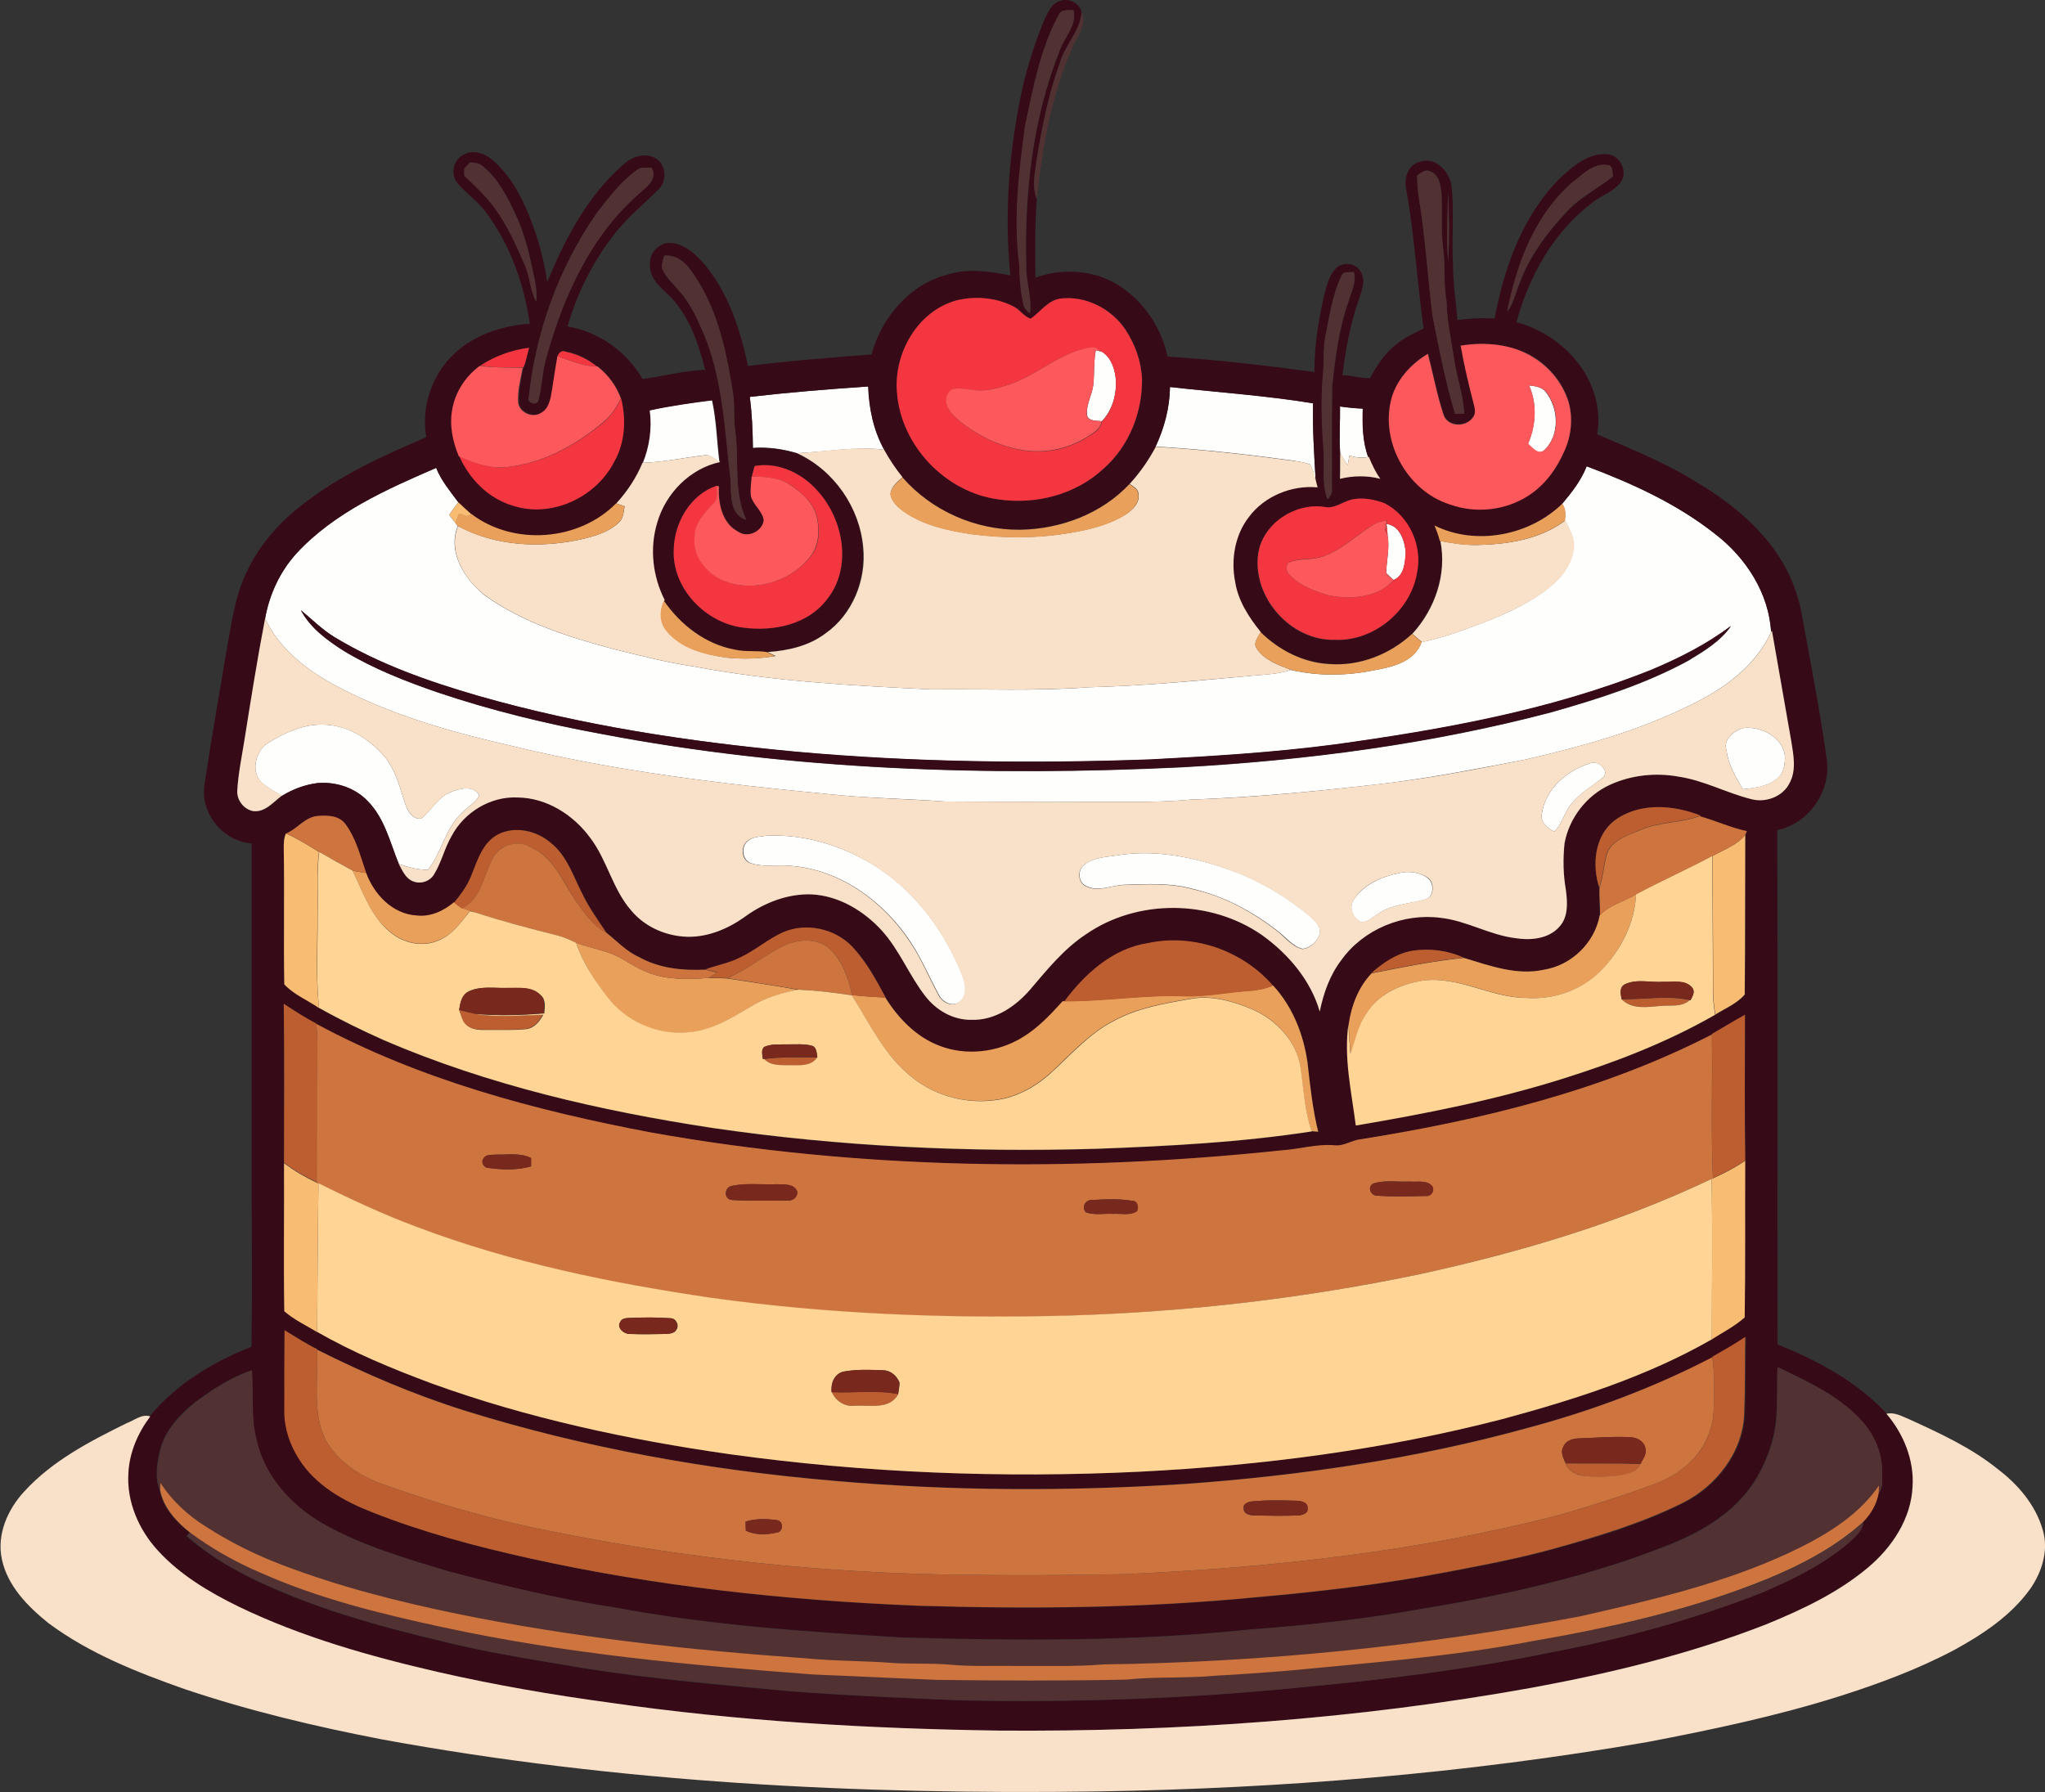 <?xml version="1.0" encoding="utf-8"?>
<!-- Generator: Adobe Illustrator 19.2.0, SVG Export Plug-In . SVG Version: 6.00 Build 0)  -->
<svg version="1.1" id="Layer_1" xmlns="http://www.w3.org/2000/svg" xmlns:xlink="http://www.w3.org/1999/xlink" x="0px" y="0px"
	 viewBox="0 0 766.1 671.5" enable-background="new 0 0 766.1 671.5" xml:space="preserve">
<rect x="0" y="0" width="766.1" height="671.5" fill="#333333" stroke="none"/>
<path fill="#FEFEFD" d="M409.6,144c0.4-4.3,0.1-8.6,0.9-12.8c0.6,0.2,1.8,0.5,2.4,0.6c3.4,2.2,4.7,6.3,5.1,10.1
	c0.4,5.7-1.2,11.7-5.2,15.9c-2-0.2-5.6,0.1-5.6-2.8C407,151.2,409.2,147.8,409.6,144z"/>
<path fill="#FEFEFD" d="M280.9,148.7c14.7-1.7,29.5-2.9,44.4-3.9c0.3,8.2,1.9,16.5,6,23.7c-10.8-1.3-21.8,0.8-32.6,1.3
	c-5.4-1.6-11-2.4-16.6-2C282,161.5,281.7,155.1,280.9,148.7z"/>
<path fill="#FEFEFD" d="M572.8,144.4c2.2,0.3,4.8,0.5,6.3,2.5c4.8,6.1,5.3,16.1-0.5,21.7c-2.3,2.2-4.6-0.8-6.2-2.3
	C575.4,159.4,575.9,151.3,572.8,144.4z"/>
<path fill="#FEFEFD" d="M438.3,145c17.9,2,35.9,3.2,53.6,6.1c-0.2,9.7,0.4,19.4,1,29.1c-0.6-2.1-1-4.3-2.1-6.2
	c-2.2-0.8-4.5-1.1-6.8-1.5c-17-2.3-34-4.2-51.1-5.2C436.2,160.4,438.2,152.8,438.3,145z"/>
<path fill="#FEFEFD" d="M243.2,153.7c7.8-1.7,15.6-2.8,23.5-3.8c1.7,7.6,1.8,15.5,2.8,23.2c-1.8-1.1-3.5-3-5.8-2.5
	c-7.7,0.9-15.3,2.6-23.1,2.8C243.1,167.2,244.1,160.4,243.2,153.7z"/>
<path fill="#FEFEFD" d="M502,152.3c2.9,0.4,5.7,0.7,8.6,0.8c-0.2,6.1-0.1,12.3,2,18.1c-2.4,0.5-4.8,0.2-7.1-0.5
	c-0.2,1.2-0.4,2.4-0.6,3.6c-1-1.5-2-2.9-2.8-4.5C501.6,164,502.1,158.1,502,152.3z"/>
<g>
	<path fill="#FEFEFD" d="M594.4,174.7c17.1,6.4,34,14.1,48.3,25.5c11.4,8.8,20,22.1,20.8,36.7c-6,12.8-17.9,21.4-30.3,27.3
		c-19.5,9.7-40.6,15.5-61.8,20.4c-17.1,3.3-34.2,6.6-51.4,8.8c-24.6,2.9-49.3,5.3-74,6.2c-14.9,1.4-30,0.6-45,0.9
		c-15.7,0-31.4,0-47.1-0.2c-14.6-1.1-29.3-1.2-43.8-2.8c-40-3.8-80-8.6-119.1-18.2c-19.4-4.4-38.7-9.8-56.8-18.2
		c-13.9-6.4-28.1-15-34.9-29.3c1.6-9.1,5.7-17.8,11.9-24.6c14.1-15.2,33.5-23.8,52.2-31.9c1.9,4.8,5.3,8.8,8.3,12.9
		c-1.2,1.5-2.3,3.1-3.4,4.7c0.7,1,1.5,2,2.3,3c0.2,0.3,0.7,0.9,0.9,1.2c-4,9.8,2.7,20.2,10.3,26.1c14.3,10.2,31.3,15.5,48.1,20
		c10.1,2.5,20.2,5.1,30.5,6.6c29.2,5.5,58.9,7.1,88.4,8.5c19.7-0.2,39.4,0.7,59-0.8c20.7-0.5,41.4-2.5,62.1-4.4
		c4.6-0.4,9.3-0.6,13.7-2.1c10.3,2.4,21,2.2,31.3,0.1c6.8-1.2,15.1-3.2,17.6-10.5c8.1-1.6,15.8-4.6,23.4-7.4
		c9.4-3.7,18.8-8,26.4-14.8c3.8-3.5,6.8-8.2,7.2-13.4c0.3-3.7-1.7-6.9-3.3-10c0.3-2.2,0.3-4.4-1-6.3
		C588.9,184.4,592.4,180,594.4,174.7z M112.7,228.6c3.6,6.8,10,11.4,16.3,15.4c11,6.6,23,11.3,35.1,15.5
		c19.9,6.7,40.4,11.7,61.1,15.5c71.7,13.7,145.1,16,217.8,12.5c46.6-2.6,93.1-8.7,138.2-20.6c17.6-5,35.3-10.6,51.4-19.4
		c5.8-3.5,11.9-7.2,15.9-12.9c-9,6.8-19.1,11.9-29.5,16.3c-37.9,15.3-78.5,22.5-118.9,28.1c-22.9,3-45.9,4.4-68.9,5.6
		c-44.3,1.6-88.8,1.1-133-2.9c-40.1-3.8-80.1-9.8-118.9-20.9c-18.7-5.4-37.2-11.9-53.9-22C120.7,235.9,116.8,232,112.7,228.6z"/>
</g>
<path fill="#FEFEFD" d="M519.4,196.3c5,0.6,6.9,6.4,7.2,10.7c-0.2,3.8-0.5,8.6-4.5,10.3c-1-0.9-1.9-1.7-2.8-2.6
	c0.1-4.7,1.4-9.4,0.5-14.2C519.7,199.4,519.5,197.3,519.4,196.3z"/>
<path fill="#FEFEFD" d="M101,278c6-3.6,12.8-6.7,19.9-6.5c8.7,0,16.7,4.8,22.4,11.1c4.6,5,6.3,11.7,8.3,18c0.9,2.8,2.6,6.5,6.2,6.1
	c3.9-3,6.1-8,11-9.9c3.3-1.4,8.7-2.8,10.7,1.2c-1.1,2.8-4.3,4.2-6.3,6.4c-6.4,5.8-7.6,14.9-12.9,21.5c-3.8,0-7.4-1-10.9-2.2
	c-3.3-8.1-5.3-17.1-11.6-23.5c-4.8-5.1-12.1-7.4-18.9-6.8c-4.7,0.6-9.3,2.3-13.3,4.8c-2.6-1.6-5.4-3-7.7-5.1
	C93.6,288.6,96,280.7,101,278z"/>
<path fill="#FEFEFD" d="M646.8,281.1c-1.4-4.1,2.7-7.2,6.1-8.3c7.5-1.1,17.3,4.7,15.6,13.3c-0.5,7.7-9.6,9.1-15.6,9.6
	C650.2,291.1,647.4,286.4,646.8,281.1z"/>
<path fill="#FEFEFD" d="M577.6,304.9c1.3-9.4,9.7-16.5,18.4-19c2.8-1.2,7.3,3.1,4.4,5.5c-3.8,3.1-8.3,5.6-11.5,9.5
	c-2.9,3.2-3.5,7.8-6.7,10.7C579.8,310.2,576.9,308.2,577.6,304.9z"/>
<path fill="#FEFEFD" d="M287.2,313.1c15-0.7,29.8,4.2,42.3,12.4c14.3,9.6,24.7,24.1,31.1,40c1.2,3.1,2,7.6-1.1,9.9
	c-2.9,2.1-6.6-0.1-7.9-2.9c-3.5-6.5-6.4-13.4-10.5-19.6c-10-15.2-26.5-27.2-45-28.5c-4.8-0.5-9.8,0.6-14.5-0.9
	c-3.6-1-4.2-6.3-1.4-8.4C282,313.4,284.8,313.5,287.2,313.1z"/>
<path fill="#FEFEFD" d="M420.3,320.2c14.3-1.9,28.7,1.4,42.1,6.3c10.3,3.9,19.9,9.7,28.3,16.7c1.9,1.7,4.3,3.9,3.7,6.8
	c-0.9,2.8-3.4,5-6.3,5.5c-3.6-0.8-5.9-3.8-8.6-6c-9.5-7.6-20.5-13.6-32.4-16.4c-8.5-2.4-17.4-1.9-26.1-1.6
	c-4.6,0.2-9.4,2.7-13.8,0.6c-3.3-1.1-3.7-6.2-1-8.1C410,320.9,415.5,321.1,420.3,320.2z"/>
<path fill="#FEFEFD" d="M524.2,327.1c3.6-0.9,7.7-0.3,10.7,1.9c2.4,1.9,2.4,7-0.9,8c-5.9,1.7-12.5,1.7-17.7,5.4
	c-2,1.1-3.8,3.3-6.4,3.1c-3.1-1.4-4.7-5.3-2.9-8.3C510.9,331.4,517.6,328.4,524.2,327.1z"/>
<g>
	<g>
		<path fill="#370A18" d="M391.3,7.3c1.3-2.6,2.6-5.9,5.6-6.9c3.3-1.3,7.4,0.6,8.3,4.1c-0.5,7.3-6.4,12.4-8.2,19.3
			c-4.4,12-6.8,24.6-8.8,37.2c-0.6,4.5-1.6,9.3,0.2,13.6c-0.7,9.8-0.7,19.6-0.5,29.4c9.3-3.3,19.9-3,28.7,1.5
			c10.7,5.6,18.3,16.4,20.8,28.1c18.4,1.2,36.8,3.3,55,5.8c0-10.2,1.6-20.3,4-30.1c0.9-3.1,1.7-6.4,4-8.7c2.6-2.7,7.9-2.1,9.5,1.5
			c1.8,3.2,0.2,6.8-0.8,10c-3.3,9.2-5,18.9-6.2,28.5c3.5,0,6.9,1.2,10.3,1.1c2.6-4.6,5.4-9.3,9.7-12.5c3-2.7,6.8-4.3,10.4-6.1
			c-2.4-17.4-3.4-34.9-6.5-52.2c-0.9-4,0.5-9,4.9-10.2c5.9-2.3,11.5,3.6,12.1,9.2c1,9.5,0,19.1,0.5,28.6c0,7.2,1.1,14.3,1.7,21.4
			c4.6-0.6,9.2-0.9,13.9-0.5c3.6-19.2,10.5-38.8,24.8-52.9c4.8-4.4,10.5-9.3,17.4-8.7c4.7,0.3,7.7,6.1,5.3,10.1
			c-2.5,3.8-7.1,5.1-10.6,7.8c-14.6,10.9-24,27.6-28.7,45c10.9,3,20.6,10.1,26.2,20c3.7,6.6,5.4,14.5,4,22
			c12.6,5.5,25.5,10.6,37.2,17.9c13.6,8.1,26.5,18.7,33.9,33c2.9,5.7,4.9,11.9,5.9,18.3c3.2,17.7,6.7,35.4,9.1,53.2
			c1.4,11.7-7,23.6-18.6,25.9c0.2,64.2,0,128.4,0.1,192.7c15,6.1,29.8,13.9,40.9,26c6.4,7.5,10.5,17.3,9.6,27.2
			c-0.5,12.1-7.7,22.9-16.8,30.5c-11.1,9.3-24.4,15.7-37.8,21.1c-28.3,11.1-58,18.3-87.8,23.8C508,644.2,440.9,648.9,374,648.4
			c-48.8-0.7-97.7-3.5-146.1-10.5c-21.4-2.9-42.8-6.6-63.9-11.4c-25.6-6-51.2-13.1-75-24.6c-11-5.4-21.7-11.8-30.1-20.9
			c-7.2-7.8-11.8-18.4-11.1-29.1c0.3-7.7,3.5-15.1,8.2-21.2c10-12.1,23.7-20.4,38.2-26.1c0.4-24.9,0-49.8,0.1-74.6c0-38,0-76,0-114
			c-10.7-0.7-19.4-11.3-17.7-22c2.6-17.4,5.7-34.8,8.6-52.2c1.7-9.1,2.9-18.4,6.9-26.8c4.7-10.5,12.5-19.4,21.7-26.3
			c13.8-10.8,29.9-18,45.9-24.9c-1.9-10.7,1.7-22.2,9.2-30c7.6-8,18.8-11.8,29.6-12.5c-2.2-15.1-7.5-30-16.8-42.2
			c-3-4-7.3-6.8-10.5-10.7c-2.6-3.4-1.2-9,2.8-10.6c3.3-1.7,7.4-0.4,10.1,1.8c6.6,5.5,10.9,13.2,14.1,21.1c3.2,8,5.6,16.4,6.8,25
			c6.7-16.3,15.2-32.5,28.7-44.2c3.3-3,8.6-4.6,12.5-1.8c3.7,2.8,3.5,8.6,0.2,11.6c-5.2,5.1-10.9,9.8-15.5,15.5
			c-8.4,10.4-14.6,22.7-18.3,35.5c11.7,2,22.2,9.4,28.1,19.7c7.9-1,15.6-3.2,23.5-3.4c-2.5-9.7-5.8-19.7-12.8-27.2
			c-3.6-3.4-8.3-7-7.9-12.5c-0.3-4.5,4-8.6,8.5-7.8c4.9,0.6,8.6,4.3,11.8,7.8c9.1,10.8,13.5,24.6,16.4,38.2
			c15.4-1.9,30.9-3.1,46.3-4.3c3.7-13.8,14.3-26.3,28.4-29.9c7.7-2.5,15.9-1.2,23.6,0.3c-2.4-23.8-0.4-48,4.8-71.4
			C385.3,23.5,388,15.2,391.3,7.3z M396.6,5.6c-6.9,12.8-9.6,27.3-12.5,41.4c-2.3,17.2-4.5,34.7-2.2,52c0.1,4.9,0.4,9.9,1.5,14.8
			c0.2,1.5,1.3,2.7,2.5,3.6c0.7-5.9-1.5-11.5-1.4-17.4c-0.7-27.4,2.3-55.4,12.5-81c1.7-5.1,6.6-9.4,5.2-15.2
			C400.2,3.9,397.6,3.3,396.6,5.6z M176.1,60.8c-0.7,0.8-1.4,1.6-2.1,2.4c0,0.6,0,1.9,0,2.6c3.9,3.8,8,7.5,11.2,11.9
			c4.8,6.5,8.1,13.8,11.3,21.2c2.1,4.5,2.1,9.7,4.4,14.1c0.6-5.1-1.1-10-2-14.9c-1.3-6.2-3.1-12.2-5.8-17.9
			c-3.1-6.6-6.5-13.4-12.3-18C179.5,61,177.7,61,176.1,60.8z M589.8,67.7c-14.6,12.2-21.7,31-25.1,49.2c2.3-3.2,3.1-7.2,4.6-10.8
			c3.9-10.5,10.8-19.6,18.5-27.6c4.8-5,11.2-8,16.5-12.4c-0.3-1.5,0-4.3-2.2-4.2C597,61.1,593.4,65,589.8,67.7z M238.6,63.7
			c-6,4.3-10.5,10.3-15,16.1c-14.4,20.6-23.1,45-25.6,70c0.5,1.5,3.3,2.1,3.7,0.2c1.4-5.3,1.4-10.8,3-16.1
			c6.4-23.2,17-46.4,35.7-62.2c2.6-2.2,6-5.3,3.6-8.9C242.2,63,240.1,62.4,238.6,63.7z M530.9,65.8c0.1,3.1,0.3,6.2,0.8,9.2
			c2.2,14.2,3.2,28.6,4.9,42.9c2.4,12.4,4.8,24.9,8.5,37c0.9,0,2.6,0,3.4-0.1c-0.3-6.8-2.7-13.3-3.7-20c-1.1-7.4-2.8-14.6-2.9-22.1
			c-1.2-6.6-0.4-13.3-1.3-20c-0.9-6.8-0.2-13.7-0.6-20.6c-0.4-3-0.9-6.9-4.3-8C533.8,63.3,532.2,64.8,530.9,65.8z M542.5,71.9
			c-0.2,8.7-0.7,17.3,0,26C543,89.3,542.9,80.6,542.5,71.9z M248.8,95.8c-0.3,1.8-1.4,3.8-0.4,5.6c1.5,3,4.1,5.3,6.3,7.9
			c4.2,4.8,6.8,10.7,9.3,16.6c7,17.2,7.6,35.9,9.7,54.1c0.2,5.3-0.5,12.8,5.9,14.8c-5-10.5-2.6-22.5-4.2-33.7c-0.7-5,0-10.1-1-15.1
			c-2.5-15.6-6-31.7-15.6-44.7C256.6,98,253,95.3,248.8,95.8z M502.5,103.5c-3.4,7-4.4,14.8-5.9,22.4c-1,4.6-0.5,9.4-0.9,14.1
			c-0.9,9.6-0.5,19.3,0.2,28.9c0.5,6.1-0.8,12.4,1.5,18.2c1-1.2,1.9-2.5,1.6-4.1c0-12.7-0.1-25.3,0.1-38c1.1-10.8,2.5-21.8,6.1-32.1
			c1.1-3.6,3.1-7.2,2-11C505.6,102.2,503.1,101.4,502.5,103.5z M358.5,112.5c-14.7,3.9-23.7,19.8-22.4,34.4
			c1.4,20,18.2,37.5,38,40.2c14,2,29.1-1.9,39.5-11.6c9.4-8.3,14.5-21.1,14.3-33.6c-0.3-6.6-2.6-12.9-6.2-18.4
			c-5.3-7.9-15-12.9-24.6-11.6c-4.6,0.8-7.3,4.9-10.9,7.5c-2.4-0.8-3.9-3.2-6.1-4.4C373.5,111.6,365.6,110.8,358.5,112.5z
			 M547.2,129.5c1.2,6.9,2.8,13.8,4.7,20.6c0.3,1.8,1.2,3.7,0.4,5.4c-2.1,4.4-9.7,4.7-11.4-0.2c-2.5-7.5-3.9-15.3-5.9-22.9
			c-5.9,3.5-10.9,8.8-13.2,15.3c-5.4,16.5,5,35.9,21.4,41.1c9.6,3.6,20.9,2.3,29.5-3.3c6.1-3.9,10.6-10,13.4-16.6
			c2.7-5.9,3.4-12.8,1.4-19.1c-2.2-6.5-6.7-12.1-12.5-15.8C566.8,128.9,556.5,128,547.2,129.5z M179.9,137
			c-5.4,3.9-9.2,9.8-10.3,16.4c-1.1,5.9,0.2,12,2.5,17.5c3.8,8.4,10.8,15.8,19.8,18.4c14.5,4.9,31.3-3,38.2-16.4
			c4.1-7.1,4.5-15.8,2.6-23.7c-1.8-4.8-4.9-8.9-8.8-12l-0.2,0c-3.4-2.7-7.4-4.7-11.7-5.5c-1.6-0.6-2.5,0.5-3.1,1.7
			c-0.7,4.2-1.4,8.3-1.8,12.5c-0.5,3.2-1,7.2-4.3,8.8c-3.2,1.8-7.9-0.2-8.4-3.9c-0.2-4.4,0.9-8.8,1.7-13.1c1.1-2.4,1.4-4.9,2.1-7.4
			C191.7,131.2,185.4,133.5,179.9,137z M280.9,148.7c0.8,6.4,1.1,12.8,1.1,19.2c5.6-0.4,11.2,0.4,16.6,2
			c13.8,6.3,23.5,20.2,24.6,35.3c1.1,12.2-4,25-14.1,32.1c-6.2,4.7-14,6.5-21.7,7c-4-0.6-8.1,0.1-12-0.9c-11-2-20.4-9.3-26.6-18.3
			l0.1-0.2c-4.5-8.9-5.7-19.3-2.8-28.9c3.1-11,12.3-20.4,23.6-22.8c-1-7.7-1.1-15.6-2.8-23.2c-7.9,1-15.8,2.1-23.5,3.8
			c0.9,6.7-0.1,13.5-2.6,19.7l-0.2,0c-2.3,5.6-5.7,10.7-9.8,15.2c-13.9,14.3-38.4,16.1-54.3,3.9c-1.6-1.4-3.2-2.9-4.8-4.4
			c-3-4.1-6.4-8.1-8.3-12.9c-18.7,8.1-38.1,16.7-52.2,31.9c-6.3,6.8-10.3,15.5-11.9,24.6c-2.8,15.1-5.3,30.2-7.7,45.3
			c-1,6.3-2.3,12.5-2.7,18.9c-0.4,3.6,2.4,7.4,6,8c4.4,0.5,7.5-3.4,10.7-5.8c4.1-2.5,8.6-4.2,13.3-4.8c6.9-0.6,14.1,1.7,18.9,6.8
			c6.3,6.4,8.3,15.4,11.6,23.5c1.3,2.4,2.5,5.4,5.3,6.5c2.8,1.2,6.3,0,7.9-2.6c2.8-4.5,3.9-9.8,6.6-14.4
			c4.8-8.9,14.6-14.9,24.7-14.4c10.9,0.1,20.9,6.5,27.2,15.1c6.4,8.4,8.4,19.5,15.5,27.4c4.8,5.6,11.9,9,19.3,9.6
			c8.4,0.6,16.7-2.8,23.4-7.6c7.1-5.1,15.8-8.5,24.7-8.2c10.2,0.5,19.5,6.1,26.3,13.5c6.7,7.4,10.3,16.9,16.4,24.7
			c4.1,5.2,10.4,8.9,17.2,8.8c8.7,0.3,16.4-4.9,21.9-11.2c6.5-7.5,12.8-15.4,21.1-20.9c19.3-13.3,46.6-13,65.8,0.3
			c9.9,7,18.4,16.9,21.7,28.7c1.5-6.9,3.9-13.7,8.1-19.3c8.3-11.6,23.2-17.7,37.3-15.8c9.7,1.1,18.2,6.5,27.9,7.6
			c5.7,0.9,12.4,0.3,16.5-4.3c3.4-3.7,3.1-9.1,2.4-13.8c-1-5.7-1.1-11.6-0.5-17.4c1.7-9.4,8.2-17.9,16.9-21.9
			c8-3.7,17.2-4.8,25.9-3.1c9.5,1.3,17.9,6.1,27.1,8.4c5.4,1.5,11.8-0.9,14.4-6c2.6-4.7,1.5-10.3,0.7-15.4
			c-2.4-13.9-4.9-27.8-7.3-41.7l-0.3,0.6c-0.8-14.6-9.4-27.9-20.8-36.7c-14.4-11.4-31.3-19.1-48.3-25.5c-2.1,5.2-5.5,9.7-9.1,14
			c-12.3,12-32.4,15.9-47.9,8.2c0.8,1.9,1.5,3.8,2,5.7l0.1,0c2.5,12.5-2,25.5-10.5,34.8c-8.3,7.8-19.7,12.2-31.1,11.3
			c-9.7-0.6-18.9-5.2-25.7-12c-4.4-5.5-8.5-11.7-9.6-18.9c-1.6-8.3-0.2-17.4,5.1-24.1c5.8-7.9,16.1-12.1,25.8-11.2
			c-0.2-0.8-0.4-1.6-0.6-2.3c-0.6-9.7-1.2-19.4-1-29.1c-17.8-2.9-35.7-4.1-53.6-6.1c-0.1,7.8-2.2,15.4-5.4,22.4
			c-2.7,5-5.9,9.8-9.8,13.9c-10.5,11.2-25.9,16.9-41.1,17.1c-16.6,0.2-33-7.1-43.9-19.6c-2.6-3.3-4.9-6.7-6.9-10.3
			c-4-7.3-5.7-15.5-6-23.7C310.4,145.8,295.6,147,280.9,148.7z M502,152.3c0.1,5.8-0.4,11.7,0,17.5c-0.1,3.2,0,6.4-0.1,9.6
			c4.9-1.2,10.2-1.3,15.1,0c-1.8-2.6-3.1-5.4-4.3-8.2l-0.2,0c-2.1-5.8-2.2-12-2-18.1C507.7,153,504.9,152.7,502,152.3z M282.7,174.6
			c-0.4,1.3-0.7,2.6-1.1,3.9c-0.2,2.5-0.6,5-0.2,7.4c0.9,3.4,4.4,5.6,4.8,9.1c-0.6,4.2-6.1,6.7-9.6,4.2c-6.1-3.3-7.5-10.7-7.2-17
			c-0.2-0.1-0.6-0.2-0.9-0.2c-9.9,3.2-15.9,13.9-16.1,23.9c-0.7,14.7,12.2,27.7,26.4,29.3c11.1,1.3,23.7-1.2,30.9-10.5
			c9.6-11.7,6.5-29.5-3-40.3C300.9,177.5,291.8,172.9,282.7,174.6z M506.6,187.1c-3.6,0.8-6.8,3.7-10.6,2.9
			c-10.9-1.6-22.8,6.2-24.7,17.2c-2.5,16.4,12,33,28.6,32.6c14.5,0.6,28.3-10.6,30.8-24.8c2.2-10.2-2.8-21.7-12.2-26.4
			C514.8,187.2,510.6,186.3,506.6,187.1z M604.6,307.6c-7.3,5.8-8.2,16.6-5.5,25c-0.1,3.4,0.2,6.9,0.2,10.3
			c-1.8,10.3-10.5,18.8-20.8,20.4c-10.3,2.3-20.4-1.5-30.1-4.4c-6-2.8-12.7-3.6-19.2-2.6c-5.9,1-11,4.5-15.3,8.4
			c-4.8,5.1-7.5,11.9-8.5,18.7c-1.9,12.8,1.1,25.6,2.7,38.3c26-4.4,51.9-9.5,77.1-17.4c19.9-6.2,39.5-13.7,57.5-24.1
			c3.7-2.3,8.1-4.1,11-7.5c0.2-19.9,0.1-39.9,0.2-59.8c0.1-0.4,0.4-1,0.6-1.4c-6.1-1.3-11.7-4-17.7-5.6l0.5-0.1
			C626.8,301.5,613.9,300.5,604.6,307.6z M107.1,312.3c-0.8,1.8-0.8,3.7-0.8,5.6c0.3,17-0.1,33.9,0.2,50.9c3.6,3.9,8.8,5.8,13,8.9
			c7.9,4.5,16.2,8.5,24.5,12.2c39.1,16.8,80.9,26.4,122.9,32.8c47.6,7,95.9,9.3,144.1,7.8c26.9-1,53.8-2.4,80.4-6.5
			c0.6,0,1.8,0.1,2.5,0.2c-2.1-8.6-3.1-17.3-4-26c-1.5-10.5-5.6-21-12.9-28.8c-11.4-13.1-29.7-19.6-46.7-16
			c-13.3,2-23.8,11.6-31.6,21.9h-0.3c-4.6,5.1-9.4,10.1-15.3,13.7c-9.1,5.6-20.9,7-30.9,3c-8.8-3.3-15.5-10.3-20.3-18.1
			c-3.5-6.7-7.2-13.5-12.5-19.1c-6.5-6.9-17.3-9.3-26-5.4c-5.6,2.6-10.3,6.7-15.9,9.3c-4.2,2.2-8.9,3-13.3,4.6
			c-8.5,0.4-17.2-0.5-24.7-4.7c-4.8-2.1-8.3-6-12.3-9.2c-3.1-4.7-6.4-9.3-8.9-14.4c-3.5-6.7-5.8-14.4-12-19.3
			c-5.3-4.5-13.2-6.3-19.6-3.1c-5.7,3-7.6,9.6-10,15.1c-1.4,3.9-4,7.3-6.6,10.5c-3.9,3.2-8.8,5.5-14,5c-9-0.5-15.9-7.9-18.9-15.9
			c-2.2-6.3-3.8-13.1-7.9-18.5c-2.4-3.1-6.7-3.2-10.3-2.9C114.2,306.2,111.4,310.6,107.1,312.3z M106.3,376.1
			c0.2,19.9,0.1,39.8,0.1,59.6c0.1,18.5-0.2,37,0.1,55.5c3.7,3.2,8.1,5.3,12.3,7.8c13.7,7.9,28.3,13.9,43.1,19.4
			c35.9,13,73.3,21,111.1,26.4c51,7.1,102.6,9.1,154,6.6c45.7-2.3,91.4-8.3,135.8-19.7c27.1-7.2,54.1-15.9,78.5-29.9
			c4.1-2.7,8.6-4.9,12.3-8.2c0.3-19.6,0.1-39.2,0.2-58.7c-0.2-18.2-0.1-36.4-0.1-54.6c-4.2,2.4-8.3,4.8-12.4,7.2v0.2
			c-40.9,21-86.1,32-131.3,39.2c-3.5,0.3-6.5,2.7-10,2.3c-6.8-0.6-13.3,1.4-20,1.9c-78.5,8.3-158.3,7.2-236.1-6.7
			c-43.2-8.2-86.4-19.7-125.4-40.7C114.3,381.3,110.3,378.7,106.3,376.1z M106.6,498.4c-0.1,10.2-0.1,20.4,0.2,30.6
			c0,6.3,2.1,12.5,5.5,17.8c6.1,9.8,16.7,15.7,27.2,19.8c18.9,7.5,38.7,12.8,58.5,17.2c48,10.7,97,15.9,146.1,17.9
			c42.3,1.3,84.8,0.9,127-3.2c23.8-2.1,47.6-4.9,71.1-9.4c13.8-2.6,27.5-5.2,41-9c16.1-4.4,32.2-9.3,47.2-16.8
			c12.9-6.3,23.1-19.5,23.3-34.2c0.4-9.4,0.1-18.7,0.4-28.1c-4,2.6-8.2,5-12.3,7.4l0,0.2C619.4,519.9,596,528.6,572,535
			c-41.8,11.5-84.8,17.8-127.9,20.9c-44,2.9-88.2,2.7-132.1-1.2c-46.6-4-93-12.2-137.7-26.2c-19.1-6-37.6-13.9-55.5-22.9v-0.2
			C114.5,503.4,110.6,500.8,106.6,498.4z M665.9,512.2c-0.3,6.6,0.1,13.2-0.6,19.8c-0.8,8.3-3.8,16.2-8.2,23.2
			c-7.3,11.3-19.3,18.5-31.5,23.4c-29.7,11.9-61.1,18.9-92.7,24.1c-21.4,3.9-43,6.2-64.7,7.8c-43.3,4.5-86.9,4.2-130.3,3
			c-36.1-2.2-72.3-4.6-107.9-11.3c-21-3.1-41.6-8.1-62.1-13.5c-16-4.9-32.3-9.6-46.9-17.8c-12-6.8-22.2-18-25.1-31.8
			c-2.2-8.4-1-17.1-1.7-25.7c-7.7,2.6-14.6,7.1-21.1,11.9c-5.8,4.7-11.2,10.4-13.1,17.7c-1.2,5-2.2,10.5-0.2,15.4
			c1.2,6.6,6.1,11.8,11.2,15.8c-0.3,0.3-0.9,1-1.2,1.3c10.5,9.3,23.3,15.8,36.2,21.2c18.7,7.8,38.3,13.2,58,17.9
			c17.7,4.5,35.7,7.2,53.6,10.3c25.6,4.1,51.4,6.3,77.2,8.7c21.6,1.7,43.3,2.6,64.9,3.5c42.7,0.9,85.5-0.6,128-4.9
			c31.1-2.9,62.2-6.7,92.9-13c26.9-5.1,53.5-12.3,79-22.3c11.4-4.9,22.9-10.4,32.4-18.5c2.4-2.2,5.3-4.4,5.8-7.9
			c2.9-3,5.1-6.8,5.9-10.9c1.9-2.4,1.2-5.6,1.3-8.5c0-7.2-3.2-14.1-8.1-19.2C688.6,522.7,677,517.5,665.9,512.2z"/>
	</g>
	<path fill="#370A18" d="M112.7,228.6c4.1,3.4,8,7.3,12.6,10.1c16.7,10.1,35.3,16.6,53.9,22c38.8,11.1,78.8,17.2,118.9,20.9
		c44.2,4,88.7,4.5,133,2.9c23-1.2,46.1-2.6,68.9-5.6c40.4-5.6,80.9-12.8,118.9-28.1c10.4-4.4,20.5-9.5,29.5-16.3
		c-3.9,5.7-10,9.3-15.9,12.9c-16.1,8.8-33.8,14.4-51.4,19.4c-45.1,11.9-91.6,18-138.2,20.6c-72.8,3.5-146.1,1.2-217.8-12.5
		c-20.7-3.8-41.1-8.8-61.1-15.5C152,255.3,140,250.6,129,244C122.7,240,116.3,235.4,112.7,228.6z"/>
</g>
<g>
	<path fill="#523133" d="M396.6,5.6c1-2.3,3.6-1.6,5.5-1.8c1.4,5.8-3.4,10.1-5.2,15.2c-10.2,25.7-13.3,53.6-12.5,81
		c0,5.8,2.2,11.5,1.4,17.4c-1.2-0.9-2.3-2.1-2.5-3.6c-1.1-4.8-1.4-9.8-1.5-14.8c-2.3-17.3-0.1-34.8,2.2-52
		C387.1,32.9,389.7,18.4,396.6,5.6z"/>
	<path fill="#523133" d="M397,23.8c1.8-6.9,7.7-12,8.2-19.3c2.1,4.8-1.7,9.1-3.4,13.2c-7.9,17.9-11.3,37.5-13.4,56.8
		c-1.8-4.4-0.8-9.1-0.2-13.6C390.2,48.3,392.6,35.8,397,23.8z"/>
	<path fill="#523133" d="M176.1,60.8c1.6,0.3,3.4,0.2,4.6,1.4c5.8,4.6,9.2,11.4,12.3,18c2.7,5.7,4.5,11.8,5.8,17.9
		c1,4.9,2.6,9.8,2,14.9c-2.3-4.4-2.3-9.6-4.4-14.1c-3.2-7.4-6.5-14.7-11.3-21.2c-3.2-4.4-7.3-8.1-11.2-11.9c0-0.7,0-2,0-2.6
		C174.7,62.3,175.4,61.6,176.1,60.8z"/>
	<path fill="#523133" d="M589.8,67.7c3.6-2.7,7.2-6.6,12.2-5.9c2.3-0.1,2,2.7,2.2,4.2c-5.3,4.4-11.7,7.4-16.5,12.4
		c-7.7,8-14.6,17.1-18.5,27.6c-1.4,3.6-2.3,7.6-4.6,10.8C568.1,98.7,575.2,79.9,589.8,67.7z"/>
	<path fill="#523133" d="M238.6,63.7c1.5-1.2,3.6-0.7,5.4-0.9c2.4,3.5-1,6.7-3.6,8.9c-18.7,15.8-29.3,39-35.7,62.2
		c-1.6,5.3-1.6,10.8-3,16.1c-0.5,1.8-3.2,1.3-3.7-0.2c2.5-25,11.3-49.4,25.6-70C228.2,73.9,232.6,68,238.6,63.7z"/>
	<path fill="#523133" d="M530.9,65.8c1.4-1,2.9-2.5,4.8-1.5c3.4,1.1,3.9,5,4.3,8c0.4,6.8-0.3,13.8,0.6,20.6c0.9,6.6,0.1,13.4,1.3,20
		c0.1,7.5,1.8,14.8,2.9,22.1c1,6.7,3.4,13.2,3.7,20c-0.9,0-2.6,0-3.4,0.1c-3.6-12.1-6-24.6-8.5-37c-1.7-14.3-2.6-28.7-4.9-42.9
		C531.1,72,530.9,68.9,530.9,65.8z"/>
	<path fill="#523133" d="M542.5,71.9c0.4,8.7,0.5,17.3,0,26C541.8,89.3,542.3,80.6,542.5,71.9z"/>
	<path fill="#523133" d="M248.8,95.8c4.2-0.4,7.7,2.2,10,5.5c9.5,13,13.1,29.1,15.6,44.7c1,5,0.3,10.1,1,15.1
		c1.6,11.2-0.8,23.1,4.2,33.7c-6.3-2-5.6-9.5-5.9-14.8c-2.2-18.2-2.8-36.9-9.7-54.1c-2.5-5.8-5-11.8-9.3-16.6
		c-2.1-2.6-4.7-4.9-6.3-7.9C247.4,99.6,248.5,97.6,248.8,95.8z"/>
	<path fill="#523133" d="M502.5,103.5c0.6-2.1,3-1.3,4.6-1.6c1.1,3.8-1,7.4-2,11c-3.6,10.3-5,21.3-6.1,32.1c-0.2,12.7,0,25.3-0.1,38
		c0.3,1.6-0.7,2.9-1.6,4.1c-2.3-5.8-1-12.1-1.5-18.2c-0.7-9.6-1.1-19.3-0.2-28.9c0.5-4.7,0-9.4,0.9-14.1
		C498.1,118.4,499.2,110.5,502.5,103.5z"/>
	<path fill="#523133" d="M665.9,512.2c11,5.4,22.6,10.5,31.1,19.6c4.9,5.2,8.1,12.1,8.1,19.2c-0.1,2.8,0.6,6.1-1.3,8.5
		c0-0.7,0.1-2.1,0.1-2.8c-8.3,11.9-21.1,19.3-33.9,25.3c-24.8,11.5-51.6,17.7-78.1,23.7c-58.8,11.2-118.7,17.2-178.5,18
		c-10.8,1-21.6,0.5-32.5,0.6c-8.3-0.2-16.7,0.3-25-0.5c-7-0.6-14-0.2-21-0.6c-11.1-0.9-22.2-0.7-33.3-1.8
		c-43.8-3.1-87.5-7.9-130.6-16.7c-22.2-4.6-44.2-10.3-65.4-18.3c-10-3.8-19.6-8.6-28.6-14.4c-6.7-4.2-12.6-9.7-16.9-16.3
		c0,0.7-0.1,2.1-0.1,2.8c-2-4.9-1-10.4,0.2-15.4c1.9-7.3,7.4-13.1,13.1-17.7c6.5-4.8,13.3-9.3,21.1-11.9c0.7,8.5-0.5,17.3,1.7,25.7
		c2.9,13.8,13.1,24.9,25.1,31.8c14.6,8.3,30.9,13,46.9,17.8c20.5,5.3,41.1,10.3,62.1,13.5c35.6,6.7,71.8,9.2,107.9,11.3
		c43.5,1.3,87,1.5,130.3-3c21.7-1.7,43.3-3.9,64.7-7.8c31.5-5.2,63-12.2,92.7-24.1c12.3-4.9,24.2-12.1,31.5-23.4
		c4.4-7,7.4-15,8.2-23.2C666,525.4,665.6,518.8,665.9,512.2z"/>
	<path fill="#523133" d="M662.6,591.5c12.8-5.3,25.1-11.8,35.5-21.1c-0.4,3.5-3.4,5.7-5.8,7.9c-9.5,8.1-21,13.6-32.4,18.5
		c-25.5,10-52.1,17.2-79,22.3c-30.7,6.3-61.8,10.1-92.9,13c-42.5,4.3-85.3,5.8-128,4.9c-21.6-0.9-43.3-1.8-64.9-3.5
		c-25.8-2.5-51.6-4.6-77.2-8.7c-17.9-3-36-5.8-53.6-10.3c-19.7-4.7-39.3-10-58-17.9c-13-5.3-25.7-11.8-36.2-21.2
		c0.3-0.3,0.9-1,1.2-1.3c8.2,6.1,17.1,11.1,26.5,15.1c21.8,9.7,45.1,15.4,68.3,20.4c45.7,9.9,92.4,14.2,138.9,17.7
		c15.4,0.6,30.7,1.4,46,2c23.7,0.3,47.4,0.4,71-0.1c11.3-1.2,22.7-0.3,34-1.5c8.4-0.4,16.7-1.1,25-1.7c31.1-3,62.4-5.3,93.1-11.2
		C604.2,609.8,634.2,603.1,662.6,591.5z"/>
</g>
<g>
	<g>
		<path fill="#F43640" d="M358.5,112.5c7.1-1.7,15-1,21.5,2.5c2.2,1.2,3.6,3.6,6.1,4.4c3.6-2.5,6.3-6.7,10.9-7.5
			c9.5-1.3,19.3,3.7,24.6,11.6c3.6,5.5,5.9,11.8,6.2,18.4c0.2,12.5-4.8,25.2-14.3,33.6c-10.4,9.8-25.5,13.7-39.5,11.6
			c-19.8-2.6-36.6-20.2-38-40.2C334.8,132.3,343.8,116.4,358.5,112.5z M378,144.1c-4.5,1.5-9.3,2.8-14,2c-2.3-0.2-4.7-0.8-7-0.2
			c-2.6,1.1-3.1,4.7-1.8,7c1.4,2.5,3.6,4.4,5.8,6.1c6.2,4.6,13.3,8.1,20.9,9.5c8.7,1.8,18.1,0,25.6-4.8c2.3-1.4,4.9-2.9,5.3-5.8
			c4-4.2,5.6-10.2,5.2-15.9c-0.4-3.8-1.7-7.9-5.1-10.1c-1.3-0.6-2.4-2.1-4-1.7C397.4,131.7,388.8,140.5,378,144.1z"/>
	</g>
	<path fill="#F43640" d="M179.9,137c5.5-3.6,11.8-5.9,18.3-6.7c-0.7,2.5-1.1,5-2.1,7.4C190.7,137.7,185.3,137.8,179.9,137z"/>
	<path fill="#F43640" d="M208.8,133.5c0.6-1.3,1.5-2.4,3.1-1.7c4.3,0.8,8.3,2.8,11.7,5.5C218.5,137.3,213.7,135,208.8,133.5z"/>
	<path fill="#F43640" d="M232.7,149.3c1.9,7.9,1.5,16.5-2.6,23.7c-6.8,13.4-23.6,21.3-38.2,16.4c-9-2.7-16.1-10-19.8-18.4
		c5.6,2.5,11.6,4.7,17.9,4c13.5-1.4,25.8-8.2,36.1-16.8C229,155.9,231,152.6,232.7,149.3z"/>
	<path fill="#F43640" d="M282.7,174.6c9.1-1.6,18.2,2.9,24,9.8c9.5,10.8,12.5,28.6,3,40.3c-7.1,9.3-19.8,11.9-30.9,10.5
		c-14.2-1.5-27.1-14.6-26.4-29.3c0.2-10,6.2-20.6,16.1-23.9c-0.2,2.1,0.7,4.7-1,6.4c-3.3,3.6-7.2,7.4-7.2,12.6
		c-0.9,6.6,3.6,12.4,8.9,15.7c11.4,5.9,26.6,1.8,34.4-8.1c3.4-4.1,3.6-9.8,2.5-14.8c-1.2-5.3-5.6-9-9.8-12
		c-4.3-2.9-9.6-3.1-14.6-3.3C282,177.2,282.3,175.9,282.7,174.6z"/>
	<g>
		<path fill="#F43640" d="M506.6,187.1c4-0.8,8.2,0,12,1.4c9.4,4.7,14.5,16.2,12.2,26.4c-2.5,14.2-16.4,25.5-30.8,24.8
			c-16.6,0.4-31.1-16.2-28.6-32.6c1.9-11.1,13.8-18.8,24.7-17.2C499.9,190.8,503,187.9,506.6,187.1z M514.5,196.6
			c-6,3.6-11.1,8.7-17.6,11.4c-4.5,2-9.6,0.8-14.1,2.8c-1.5,1.1-0.8,3.7,0.5,4.8c3.9,4,9.3,5.9,14.5,7.5c8.3,1.5,18.3,1,24.3-5.8
			c4-1.7,4.2-6.6,4.5-10.3c-0.3-4.3-2.1-10.1-7.2-10.7c0.1,1.1,0.3,3.1,0.5,4.2c-0.2-0.4-0.7-1.3-0.9-1.8c0.2-1.3,0.4-2.5,0.6-3.7
			C517.8,195.3,516,195.6,514.5,196.6z"/>
	</g>
</g>
<g>
	<g>
		<path fill="#FD585B" d="M547.2,129.5c9.3-1.5,19.6-0.6,27.7,4.7c5.8,3.7,10.3,9.3,12.5,15.8c2,6.2,1.3,13.2-1.4,19.1
			c-2.9,6.6-7.3,12.7-13.4,16.6c-8.6,5.6-19.8,6.8-29.5,3.3c-16.4-5.2-26.8-24.7-21.4-41.1c2.3-6.5,7.3-11.8,13.2-15.3
			c2,7.6,3.4,15.4,5.9,22.9c1.7,4.9,9.3,4.6,11.4,0.2c0.8-1.8,0-3.7-0.4-5.4C550,143.3,548.4,136.4,547.2,129.5z M572.8,144.4
			c3.1,6.9,2.7,14.9-0.3,21.8c1.6,1.5,3.9,4.5,6.2,2.3c5.8-5.6,5.3-15.6,0.5-21.7C577.6,144.9,575,144.7,572.8,144.4z"/>
	</g>
	<path fill="#FD585B" d="M378,144.1c10.8-3.6,19.4-12.4,30.9-14c1.5-0.4,2.7,1.1,4,1.7c-0.6-0.2-1.8-0.5-2.4-0.6
		c-0.8,4.2-0.5,8.5-0.9,12.8c-0.4,3.8-2.6,7.2-2.5,11c0,2.9,3.6,2.6,5.6,2.8c-0.4,2.9-3.1,4.4-5.3,5.8c-7.5,4.8-16.9,6.6-25.6,4.8
		c-7.6-1.4-14.7-4.9-20.9-9.5c-2.2-1.7-4.4-3.6-5.8-6.1c-1.3-2.3-0.8-5.8,1.8-7c2.3-0.6,4.7,0,7,0.2
		C368.7,146.9,373.5,145.6,378,144.1z"/>
	<path fill="#FD585B" d="M208.8,133.5c4.8,1.5,9.6,3.8,14.8,3.8l0.2,0c4,3.1,7.1,7.3,8.8,12c-1.7,3.3-3.7,6.6-6.7,8.9
		c-10.2,8.6-22.6,15.4-36.1,16.8c-6.3,0.7-12.3-1.5-17.9-4c-2.3-5.5-3.6-11.6-2.5-17.5c1.1-6.6,5-12.5,10.3-16.4
		c5.3,0.7,10.8,0.6,16.1,0.7c-0.8,4.3-2,8.7-1.7,13.1c0.6,3.7,5.2,5.8,8.4,3.9c3.2-1.6,3.8-5.6,4.3-8.8
		C207.4,141.8,208.1,137.7,208.8,133.5z"/>
	<path fill="#FD585B" d="M281.6,178.5c5,0.1,10.3,0.3,14.6,3.3c4.3,2.9,8.6,6.7,9.8,12c1.1,5,0.8,10.7-2.5,14.8
		c-7.8,10-23,14-34.4,8.1c-5.4-3.2-9.8-9.1-8.9-15.7c0-5.2,3.9-9,7.2-12.6c1.8-1.7,0.9-4.3,1-6.4c0.2,0.1,0.6,0.2,0.9,0.2
		c-0.3,6.3,1.1,13.8,7.2,17c3.5,2.5,9,0,9.6-4.2c-0.4-3.5-3.9-5.7-4.8-9.1C281,183.4,281.4,180.9,281.6,178.5z"/>
	<path fill="#FD585B" d="M514.5,196.6c1.5-1,3.3-1.3,5-1.6c-0.2,1.2-0.4,2.5-0.6,3.7c0.2,0.4,0.7,1.3,0.9,1.8
		c0.9,4.7-0.4,9.4-0.5,14.2c0.8,1,1.8,1.8,2.8,2.6c-6,6.8-16,7.3-24.3,5.8c-5.2-1.6-10.6-3.5-14.5-7.5c-1.3-1.1-2-3.6-0.5-4.8
		c4.5-1.9,9.6-0.7,14.1-2.8C503.5,205.3,508.6,200.2,514.5,196.6z"/>
</g>
<g>
	<path fill="#F9E0C8" d="M298.6,169.8c10.8-0.6,21.7-2.7,32.6-1.3c2,3.6,4.3,7.1,6.9,10.3c-1.9,1.7-4.1,3.4-4.5,6.1
		c0.3,3.1,3,5.3,5.4,7c7.4,5,16.3,6.9,25,8.2c12.3,1.6,24.8,1.6,37-0.5c7.2-1.2,14.5-3,20.8-6.9c2.5-1.7,5.3-4.3,4.7-7.7
		c-0.1-1.9-2-2.7-3.3-3.7c3.9-4.2,7.1-8.9,9.8-13.9c17.1,1,34.1,2.9,51.1,5.2c2.3,0.3,4.6,0.6,6.8,1.5c1.1,1.9,1.5,4.1,2.1,6.2
		c0.2,0.8,0.4,1.5,0.6,2.3c-9.7-0.9-20,3.3-25.8,11.2c-5.2,6.7-6.7,15.9-5.1,24.1c1.1,7.2,5.1,13.3,9.6,18.9c-0.9,1.9-3,4.1-1.5,6.2
		c2.9,4.4,8.2,6.2,12.9,8c-4.4,1.5-9.1,1.7-13.7,2.1c-20.7,1.8-41.3,3.9-62.1,4.4c-19.6,1.4-39.3,0.6-59,0.8
		c-29.6-1.4-59.3-3-88.4-8.5c-10.3-1.5-20.4-4.1-30.5-6.6c-16.8-4.5-33.8-9.8-48.1-20c-7.7-5.8-14.3-16.3-10.3-26.1
		c13.8,7.5,30.4,8.3,45.6,5.1c5.2-1.2,10.8-2.7,14.7-6.5c1.7-1.5,1.7-3.9,2.1-6c-0.8-0.3-2.3-0.8-3.1-1.1c4.1-4.5,7.5-9.6,9.8-15.2
		l0.2,0c7.8-0.3,15.4-1.9,23.1-2.8c2.3-0.5,4,1.5,5.8,2.5c-11.3,2.4-20.5,11.8-23.6,22.8c-2.9,9.5-1.7,20,2.8,28.9l-0.1,0.2
		c-1.7,3.6-1.8,8.1,0.9,11.3c5.5,6.7,14.3,8.9,22.5,10.1c6.1,0.6,12.2,0.4,18.3-0.6c-1-0.5-2-1-3-1.5c7.7-0.5,15.5-2.3,21.7-7
		c10.1-7.1,15.3-20,14.1-32.1C322.1,190,312.3,176.1,298.6,169.8z"/>
	<path fill="#F9E0C8" d="M502.1,169.8c0.9,1.5,1.8,3,2.8,4.5c0.2-1.2,0.4-2.4,0.6-3.6c2.3,0.7,4.7,1.1,7.1,0.5l0.2,0
		c1.2,2.9,2.5,5.7,4.3,8.2c-4.9-1.3-10.2-1.2-15.1,0C502.1,176.2,502,173,502.1,169.8z"/>
	<path fill="#F9E0C8" d="M553,204.2c11.6-0.2,23.9-2,33.4-9.2c1.5,3.1,3.6,6.4,3.3,10c-0.4,5.2-3.4,9.9-7.2,13.4
		c-7.6,6.8-17,11-26.4,14.8c-7.7,2.8-15.4,5.8-23.4,7.4c-1.2-1-2.4-2.1-3.6-3.1c8.5-9.3,13-22.3,10.5-34.8
		C544,203.5,548.4,204.2,553,204.2z"/>
	<g>
		<path fill="#F9E0C8" d="M91.6,277.1c2.4-15.1,4.8-30.3,7.7-45.3c6.8,14.3,21,22.9,34.9,29.3c18.1,8.4,37.4,13.8,56.8,18.2
			c39.1,9.6,79.1,14.4,119.1,18.2c14.6,1.6,29.2,1.8,43.8,2.8c15.7,0.1,31.4,0.2,47.1,0.2c15-0.3,30,0.5,45-0.9
			c24.8-0.8,49.4-3.3,74-6.2c17.3-2.1,34.3-5.4,51.4-8.8c21.1-4.9,42.3-10.7,61.8-20.4c12.4-5.9,24.4-14.5,30.3-27.3l0.3-0.6
			c2.4,13.9,4.9,27.8,7.3,41.7c0.8,5.1,1.9,10.6-0.7,15.4c-2.5,5.1-9,7.5-14.4,6c-9.2-2.3-17.7-7-27.1-8.4
			c-8.7-1.6-17.9-0.6-25.9,3.1c-8.7,4-15.2,12.5-16.9,21.9c-0.6,5.8-0.5,11.7,0.5,17.4c0.6,4.6,1,10.1-2.4,13.8
			c-4,4.6-10.8,5.2-16.5,4.3c-9.7-1.2-18.2-6.5-27.9-7.6c-14-1.9-29,4.2-37.3,15.8c-4.3,5.6-6.7,12.4-8.1,19.3
			c-3.4-11.8-11.9-21.7-21.7-28.7c-19.2-13.3-46.5-13.6-65.8-0.3c-8.4,5.5-14.7,13.4-21.1,20.9c-5.5,6.3-13.2,11.5-21.9,11.2
			c-6.8,0.1-13.1-3.5-17.2-8.8c-6.1-7.8-9.7-17.3-16.4-24.7c-6.8-7.4-16.1-13-26.3-13.5c-8.9-0.3-17.6,3.1-24.7,8.2
			c-6.7,4.9-15,8.3-23.4,7.6c-7.3-0.6-14.5-3.9-19.3-9.6c-7.1-8-9.1-19-15.5-27.4c-6.3-8.6-16.3-15-27.2-15.1
			c-10.1-0.5-20,5.5-24.7,14.4c-2.7,4.6-3.8,9.9-6.6,14.4c-1.5,2.6-5,3.8-7.9,2.6c-2.8-1.1-4-4.1-5.3-6.5c3.5,1.2,7.1,2.2,10.9,2.2
			c5.3-6.6,6.5-15.7,12.9-21.5c2-2.2,5.2-3.6,6.3-6.4c-2-3.9-7.4-2.6-10.7-1.2c-4.8,1.9-7,6.9-11,9.9c-3.5,0.4-5.3-3.3-6.2-6.1
			c-2-6.3-3.7-13-8.3-18c-5.7-6.3-13.7-11-22.4-11.1c-7.2-0.2-13.9,3-19.9,6.5c-5,2.8-7.4,10.6-3.1,15c2.2,2.1,5.1,3.5,7.7,5.1
			c-3.2,2.4-6.3,6.3-10.7,5.8c-3.6-0.6-6.4-4.3-6-8C89.3,289.6,90.6,283.4,91.6,277.1z M646.8,281.1c0.6,5.4,3.4,10,6.1,14.6
			c6.1-0.6,15.1-2,15.6-9.6c1.7-8.6-8.1-14.4-15.6-13.3C649.5,273.9,645.4,277,646.8,281.1z M577.6,304.9c-0.7,3.2,2.2,5.3,4.6,6.7
			c3.2-2.9,3.8-7.6,6.7-10.7c3.1-3.9,7.6-6.4,11.5-9.5c2.9-2.4-1.6-6.6-4.4-5.5C587.3,288.4,578.9,295.5,577.6,304.9z M287.2,313.1
			c-2.4,0.4-5.2,0.3-7.2,2c-2.8,2.2-2.2,7.5,1.4,8.4c4.7,1.5,9.7,0.4,14.5,0.9c18.6,1.3,35,13.3,45,28.5c4.2,6.2,7,13.1,10.5,19.6
			c1.3,2.9,5,5.1,7.9,2.9c3.1-2.3,2.3-6.8,1.1-9.9c-6.3-15.9-16.8-30.4-31.1-40C317,317.3,302.2,312.4,287.2,313.1z M420.3,320.2
			c-4.8,0.9-10.3,0.7-14.2,3.9c-2.7,1.9-2.3,7,1,8.1c4.5,2.1,9.2-0.5,13.8-0.6c8.7-0.3,17.6-0.8,26.1,1.6c12,2.7,22.9,8.8,32.4,16.4
			c2.6,2.3,5,5.2,8.6,6c2.9-0.4,5.4-2.7,6.3-5.5c0.7-2.9-1.8-5.1-3.7-6.8c-8.4-7.1-18-12.8-28.3-16.7
			C449,321.6,434.6,318.3,420.3,320.2z M524.2,327.1c-6.6,1.3-13.3,4.2-17.1,10c-1.8,3-0.2,6.9,2.9,8.3c2.5,0.2,4.3-2,6.4-3.1
			c5.2-3.6,11.8-3.7,17.7-5.4c3.3-1,3.3-6.1,0.9-8C531.8,326.8,527.8,326.2,524.2,327.1z"/>
	</g>
	<path fill="#F9E0C8" d="M706.7,529.7c3-0.7,5.7,0.9,8.4,2c11.6,5.3,23.4,10.7,33.4,18.8c7.5,5.7,14,13.3,16.7,22.5
		c2.4,7.7-0.2,16-4.7,22.4c-7.2,10-17.8,17-28.4,22.8c-13.8,7.3-28.4,12.7-43.2,17.4c-23.5,7.4-47.7,12.5-71.8,17.1
		c-68,11.8-137,17.4-205.9,18.5c-89.7,1.3-179.8-3.3-268.1-19.5c-24.9-4.8-49.7-10.7-73.8-18.8c-17.9-6.3-35.9-13.4-51.2-24.8
		c-7.7-6.2-15.3-13.9-17.4-23.9c-2-9.3,2.2-18.7,8.4-25.4c10.5-11.5,24.6-18.8,38.4-25.6c2.8-1,5.7-3.6,8.8-2.5
		c-4.6,6.1-7.8,13.4-8.2,21.2c-0.7,10.7,3.9,21.3,11.1,29.1c8.3,9.1,19.1,15.5,30.1,20.9c23.8,11.5,49.4,18.7,75,24.6
		c21.1,4.8,42.4,8.5,63.9,11.4c48.4,7,97.2,9.8,146.1,10.5c66.9,0.5,134-4.2,199.8-16.1c29.8-5.5,59.5-12.7,87.8-23.8
		c13.4-5.5,26.7-11.8,37.8-21.1c9.1-7.6,16.3-18.4,16.8-30.5C717.1,547,713.1,537.2,706.7,529.7z"/>
</g>
<g>
	<path fill="#E9A05B" d="M338.1,178.9c10.9,12.5,27.3,19.7,43.9,19.6c15.2-0.2,30.6-5.9,41.1-17.1c1.3,1,3.2,1.8,3.3,3.7
		c0.6,3.3-2.2,6-4.7,7.7c-6.2,4-13.6,5.7-20.8,6.9c-12.2,2.1-24.8,2.1-37,0.5c-8.7-1.3-17.6-3.2-25-8.2c-2.4-1.7-5-3.9-5.4-7
		C334,182.3,336.3,180.6,338.1,178.9z"/>
	<path fill="#E9A05B" d="M176.5,192.5c15.8,12.1,40.3,10.3,54.3-3.9c0.8,0.3,2.3,0.8,3.1,1.1c-0.3,2.1-0.3,4.5-2.1,6
		c-3.9,3.9-9.4,5.3-14.7,6.5c-15.1,3.2-31.8,2.4-45.6-5.1c-0.2-0.3-0.7-0.9-0.9-1.2c0.5-1.2,0.9-2.4,1.4-3.6c0.9,0.3,1.8,0.7,2.8,1
		C175.2,193.1,176,192.7,176.5,192.5z"/>
	<path fill="#E9A05B" d="M537.4,196.9c15.5,7.7,35.6,3.8,47.9-8.2c1.3,1.9,1.3,4.1,1,6.3c-9.5,7.2-21.8,9-33.4,9.2
		c-4.5,0.1-9-0.6-13.4-1.5l-0.1,0C538.9,200.7,538.2,198.8,537.4,196.9z"/>
	<path fill="#E9A05B" d="M249.6,236.4c-2.7-3.2-2.6-7.7-0.9-11.3c6.3,9.1,15.6,16.3,26.6,18.3c4,0.9,8.1,0.3,12,0.9c1,0.5,2,1,3,1.5
		c-6,1.1-12.2,1.2-18.3,0.6C263.9,245.3,255.1,243.1,249.6,236.4z"/>
	<path fill="#E9A05B" d="M472.2,236.8c6.9,6.8,16,11.5,25.7,12c11.4,0.9,22.8-3.6,31.1-11.3c1.2,1,2.4,2.1,3.6,3.1
		c-2.5,7.3-10.9,9.3-17.6,10.5c-10.3,2.1-21,2.3-31.3-0.1c-4.7-1.8-10-3.6-12.9-8C469.3,240.8,471.4,238.6,472.2,236.8z"/>
	<path fill="#E9A05B" d="M132.1,326.2c1.7,0.4,3.4,0.6,5.1,0.9c2.9,8,9.9,15.4,18.9,15.9c5.2,0.6,10.1-1.7,14-5
		c1,0.7,1.9,1.5,2.9,2.2c1.7,0.6,3.4,1.1,5.2,1.6c-0.6-0.1-1.6-0.4-2.2-0.5c-3.2,4.2-6.5,8.9-11.6,10.9c-6.1,2.8-13.4,1.1-18.4-3.2
		C138.9,343.3,135.9,334.3,132.1,326.2z"/>
	<path fill="#E9A05B" d="M599.3,342.9c3.7-3.9,9.1-5.1,13.6-7.8c-0.5,10.8-5.8,20.9-13.1,28.6c-7.2,7.3-17.6,10.9-27.8,10.2
		c-13.3-0.1-25.4-8.3-38.9-6.5c-8.2,1.3-16.8,5-21.2,12.5c-3.1,4.5-4,9.9-5.9,14.9c-0.4-3.8-0.7-7.6-0.7-11.4
		c1-6.8,3.7-13.7,8.5-18.7c11.5-2.3,22.9-4.6,34.6-5.8c9.7,2.9,19.8,6.7,30.1,4.4C588.8,361.6,597.4,353.2,599.3,342.9z"/>
	<path fill="#E9A05B" d="M215.8,353.2c5.6,2.2,11.9,2.9,17.2,6c3.2,1.9,6.3,3.9,9.8,5.2c7.2,2.8,15.1,2.6,22.6,2
		c2.3,0,4.6,0.1,6.9,0.2c9,1.4,17.9,2.6,26.8,4.3c-6.3,1.1-12.6,3-18.1,6.4c-7.4,4.4-15.1,9.3-24,9.6c-11.3,0.9-22.8-4.2-29.6-13.3
		C222.7,367.3,218.3,360.6,215.8,353.2z"/>
	<path fill="#E9A05B" d="M476.9,369.2c7.3,7.9,11.4,18.3,12.9,28.8c1,8.7,1.9,17.4,4,26c-0.6-0.1-1.9-0.1-2.5-0.2
		c-2.7-7.8-3-16.1-4.2-24.1c-1.6-9.9-9.2-17.9-18.2-21.7c-7.2-3-15.2-5.3-23.1-3.8c-9.8,1.7-19.8,3.4-28.6,8.2
		c-8.7,4.5-15.4,11.8-22.5,18.5c-5.2,5-11.5,8.9-18.5,10.6c-12.1,2.7-25.3-0.2-34.9-8.2c-10.1-8-15.5-19.9-22.3-30.5
		c4.2,0.4,8.4,0.8,12.6,0.9c4.9,7.8,11.6,14.8,20.3,18.1c10,3.9,21.8,2.5,30.9-3c5.9-3.5,10.7-8.6,15.3-13.7h0.3
		c14.8,0.1,29.6-2.4,44.4-1.9c8,0.4,16-1.4,23.9-1.9C470.3,371.1,473.7,370.6,476.9,369.2z"/>
</g>
<g>
	<path fill="#F8BC73" d="M168.3,192.9c1.1-1.6,2.2-3.2,3.4-4.7c1.6,1.5,3.1,2.9,4.8,4.4c-0.4,0.2-1.3,0.6-1.7,0.8
		c-0.9-0.4-1.9-0.7-2.8-1c-0.5,1.2-0.9,2.4-1.4,3.6C169.8,194.9,169.1,193.9,168.3,192.9z"/>
	<path fill="#F8BC73" d="M107.1,312.3c4.4,1.9,8.4,4.4,12.4,6.9c-1,7.6-0.4,15.2-0.6,22.8c0.1,11.9-0.7,23.8,0.6,35.7
		c-4.3-3-9.4-5-13-8.9c-0.3-16.9,0.1-33.9-0.2-50.9C106.3,316.1,106.3,314.1,107.1,312.3z"/>
	<path fill="#F8BC73" d="M641.6,320.7c4.2-2.4,9.1-4,12.2-7.9c-0.1,19.9,0,39.9-0.2,59.8c-2.9,3.4-7.3,5.2-11,7.5
		c-0.4-2.7-0.8-5.4-0.8-8.2C641.8,354.9,641.6,337.8,641.6,320.7z"/>
	<path fill="#F8BC73" d="M641.7,441.5c4.2-1.9,8.3-4,12.1-6.6c-0.1,19.6,0.1,39.2-0.2,58.7c-3.7,3.3-8.2,5.6-12.3,8.2
		c0-20,0.3-40.1-0.1-60.1C641.3,441.6,641.6,441.5,641.7,441.5z"/>
	<path fill="#F8BC73" d="M106.5,491.3c-0.3-18.5,0-37-0.1-55.5c3.8,2.9,8,5.3,12.4,7.4l0.5,0.2c-0.3,18.6-0.3,37.1-0.5,55.7
		C114.7,496.6,110.2,494.5,106.5,491.3z"/>
</g>
<g>
	<path fill="#BC5E2F" d="M604.6,307.6c9.3-7.1,22.3-6.1,32.6-2l-0.5,0.1c-7.1,2.6-14.9,2.1-21.9,5.1c-4.6,2-10.3,3.5-12.7,8.4
		c-1.4,4.3-1.5,9-3,13.3C596.4,324.2,597.3,313.4,604.6,307.6z"/>
	<path fill="#BC5E2F" d="M186.6,312.6c6.4-3.2,14.3-1.4,19.6,3.1c6.2,4.8,8.5,12.6,12,19.3c2.4,5.1,5.8,9.7,8.9,14.4
		c-5.1-2.5-8.3-7.5-11.5-12c-4.8-7.2-8.3-16.4-16.9-20c-4.9-2.8-11.7-0.9-14.1,4.2c-3.6,6.4-4.2,15.4-11.6,18.8
		c-1-0.7-2-1.4-2.9-2.2c2.6-3.2,5.1-6.5,6.6-10.5C178.9,322.1,180.9,315.6,186.6,312.6z"/>
	<path fill="#BC5E2F" d="M293.3,349.3c8.7-3.8,19.5-1.4,26,5.4c5.2,5.6,8.9,12.4,12.5,19.1c-4.2-0.2-8.4-0.5-12.6-0.9
		c-1.3-6.4-3.6-13.1-8.6-17.6c-5.3-4.4-12.9-3.3-18.5-0.2c-6.6,3.7-12.7,8.4-19.7,11.4c-2.3-0.1-4.6-0.2-6.9-0.2
		c1.1-0.7,2.2-1.3,3.2-2c-1.5-0.4-3-0.8-4.5-1.1c4.4-1.6,9.1-2.4,13.3-4.6C283,356,287.7,351.8,293.3,349.3z"/>
	<path fill="#BC5E2F" d="M430.2,353.3c17-3.6,35.4,2.9,46.7,16c-3.2,1.4-6.5,1.9-9.9,2.1c-8,0.6-15.9,2.3-23.9,1.9
		c-14.9-0.5-29.6,2-44.4,1.9C406.4,364.8,416.9,355.3,430.2,353.3z"/>
	<path fill="#BC5E2F" d="M529.1,356.2c6.5-1,13.3-0.1,19.2,2.6c-11.7,1.2-23.1,3.5-34.6,5.8C518.1,360.7,523.2,357.2,529.1,356.2z"
		/>
	<path fill="#BC5E2F" d="M607.5,374.4c8.5,0.1,17.1-1.5,25.5,0.3c-3,2.8-7.3,1.8-11,2.2C617.1,377.3,611.4,378.2,607.5,374.4z"/>
	<path fill="#BC5E2F" d="M106.3,376.1c4,2.6,8,5.2,12.2,7.4c0.8,7.8,0.2,15.6,0.3,23.3c0.1,12.1-0.1,24.1,0,36.2
		c-4.3-2.1-8.6-4.4-12.4-7.4C106.4,415.9,106.6,396,106.3,376.1z"/>
	<path fill="#BC5E2F" d="M172,378.4c2,0.5,3.9,1,5.9,1.4c8.4,1.5,17,0.6,25.4,0.3c-1.3,2.6-3.4,5.1-6.5,5.4
		c-4.6,0.5-9.2,0.2-13.9,0.3c-2.8-0.1-5.9,0.2-8.2-1.7C173,382.8,172.8,380.3,172,378.4z"/>
	<path fill="#BC5E2F" d="M641.3,387.4c4.1-2.4,8.2-4.9,12.4-7.2c0,18.2-0.2,36.4,0.1,54.6c-3.8,2.6-7.9,4.7-12.1,6.6
		c-0.8-17.9,0-35.9-0.4-53.9V387.4z"/>
	<path fill="#BC5E2F" d="M286.2,396.8c6.6-0.9,13.3-0.6,20-0.6c-2.3,3.5-6.6,3-10.2,3C292.7,399,288.7,399.6,286.2,396.8z"/>
	<path fill="#BC5E2F" d="M106.6,498.4c4,2.4,7.9,5,12.2,7.1v0.2c0.5,11.3-2,23.5,3.3,34c4.9,8.6,13.8,13.9,23,17
		c20.8,7.4,42.1,13.4,63.8,17.5c49.4,9.8,99.6,15.2,150,15.8c20.7,0.3,41.4,0.2,62.1-0.2c55-2.4,110.2-8.4,163.6-22.3
		c11.2-3.2,22.2-6.7,33.1-10.7c5.9-1.9,11.3-5,15.8-9.3c5.2-5,8.3-12.2,8.5-19.5c0.3-6.5,0.3-13.1-0.5-19.5l0-0.2
		c4.2-2.4,8.3-4.7,12.3-7.4c-0.2,9.4,0,18.7-0.4,28.1c-0.2,14.7-10.4,27.9-23.3,34.2c-15,7.4-31.1,12.3-47.2,16.8
		c-13.5,3.8-27.3,6.4-41,9c-23.5,4.5-47.3,7.3-71.1,9.4c-42.2,4.1-84.6,4.5-127,3.2c-49-2-98.1-7.2-146.1-17.9
		c-19.8-4.4-39.6-9.7-58.5-17.2c-10.5-4.1-21-10-27.2-19.8c-3.4-5.3-5.5-11.5-5.5-17.8C106.5,518.8,106.5,508.6,106.6,498.4z"/>
	<path fill="#BC5E2F" d="M311.6,521.6c8.3,0.4,16.7-0.9,24.9,0.7c-3.2,6.2-10.9,4-16.5,4.4C316.3,527.1,313.1,524.8,311.6,521.6z"/>
	<path fill="#BC5E2F" d="M586.5,548.3c9.4,0.1,18.8-0.1,28.1,0.2c-0.8,1.3-1.6,2.6-3.1,3.1c-4.9,1.8-10.3,1.7-15.5,1.7
		C592.3,553,587.9,552.2,586.5,548.3z"/>
</g>
<g>
	<path fill="#CE743F" d="M107.1,312.3c4.3-1.7,7.1-6.2,11.9-6.6c3.6-0.3,7.9-0.2,10.3,2.9c4.1,5.4,5.7,12.2,7.9,18.5
		c-1.7-0.3-3.4-0.5-5.1-0.9c-4.2-2.4-8.4-4.6-12.5-7C115.5,316.7,111.5,314.2,107.1,312.3z"/>
	<path fill="#CE743F" d="M614.8,310.9c7-3,14.8-2.5,21.9-5.1c5.9,1.6,11.6,4.3,17.7,5.6c-0.2,0.4-0.4,1-0.6,1.4
		c-3.1,3.9-8,5.5-12.2,7.9c-9.4,5-19.2,9.4-28.6,14.4c-4.5,2.7-9.9,3.9-13.6,7.8c0.1-3.4-0.3-6.9-0.2-10.3c1.5-4.3,1.6-9,3-13.3
		C604.5,314.4,610.2,312.8,614.8,310.9z"/>
	<path fill="#CE743F" d="M184.6,321.6c2.5-5.1,9.3-7.1,14.1-4.2c8.6,3.6,12,12.8,16.9,20c3.2,4.5,6.4,9.4,11.5,12
		c4,3.2,7.6,7.1,12.3,9.2c7.5,4.2,16.3,5.1,24.7,4.7c1.5,0.3,3,0.7,4.5,1.1c-1.1,0.7-2.2,1.3-3.2,2c-7.6,0.6-15.4,0.8-22.6-2
		c-3.5-1.2-6.7-3.3-9.8-5.2c-5.3-3.1-11.5-3.7-17.2-6c-2.4-1.1-4.8-2.1-7.3-2.8c-10.2-2.6-20.4-5.2-30.3-8.5c-1.7-0.5-3.5-1-5.2-1.6
		C180.4,337,181,327.9,184.6,321.6z"/>
	<path fill="#CE743F" d="M292.1,355.1c5.6-3.1,13.2-4.2,18.5,0.2c4.9,4.5,7.3,11.2,8.6,17.6c-6.6-1-13.3-1.8-19.9-2.1
		c-8.9-1.6-17.9-2.9-26.8-4.3C279.4,363.5,285.4,358.8,292.1,355.1z"/>
	<g>
		<path fill="#CE743F" d="M118.5,383.6c38.9,21,82.1,32.5,125.4,40.7c77.8,13.9,157.6,15,236.1,6.7c6.7-0.4,13.3-2.5,20-1.9
			c3.5,0.4,6.5-2,10-2.3c45.2-7.2,90.4-18.2,131.3-39.2c0.3,18-0.4,35.9,0.4,53.9c-0.1,0.1-0.3,0.2-0.5,0.2
			c-34.9,16.6-72.2,27.6-109.8,35.8c-43.2,9-87.2,14.1-131.4,15.5c-44.7,1.2-89.6-0.4-133.9-6.7c-37.3-5.4-74.6-13.1-110-26.5
			c-12.6-4.7-24.8-10.4-36.9-16.4l-0.5-0.2c-0.1-12.1,0.1-24.1,0-36.2C118.7,399.1,119.3,391.3,118.5,383.6z M181.1,434.1
			c-1.1,1.4,0.2,3.5,1.9,3.5c5.3,0.7,10.8,0.9,15.9-0.6c0-0.8,0-2.4,0-3.1c-4-2.1-8.7-1.2-13-1.3C184.4,432.8,182,432.3,181.1,434.1
			z M514.3,443.5c-2.2,1.4-0.7,4.6,1.7,4.5c6,0.4,12.1,0.2,18.1,0.1c2.2,0.3,3.7-2.7,2-4.1c-2.2-1.9-5.4-1-8.1-1.3
			C523.4,442.9,518.6,442,514.3,443.5z M274.2,444.3c-2.9,0.5-3.2,5,0,5.3c6.9,0.4,13.9,0.2,20.8,0.2c2,0.2,3.9-1.4,3.6-3.4
			c-1.2-3-5-2.5-7.7-2.7C285.4,444,279.7,443.2,274.2,444.3z M409.4,449.6c-2.6-0.3-4.4,2.4-2.7,4.6c3.2,1.2,6.9,0.4,10.3,0.6
			c2.9-0.2,6.3,0.7,8.9-1c0.7-1.6,0.2-4-1.9-3.9C419.2,449.1,414.3,449.3,409.4,449.6z"/>
	</g>
	<g>
		<path fill="#CE743F" d="M118.8,505.7c17.9,9,36.4,16.9,55.5,22.9c44.7,13.9,91.1,22.2,137.7,26.2c43.9,3.9,88.1,4,132.1,1.2
			c43.1-3.1,86.2-9.4,127.9-20.9c24-6.4,47.4-15.1,69.5-26.6c0.8,6.5,0.8,13,0.5,19.5c-0.2,7.3-3.3,14.4-8.5,19.5
			c-4.4,4.3-9.9,7.4-15.8,9.3c-10.9,4-22,7.5-33.1,10.7C531.2,581.4,476,587.4,421,589.8c-20.7,0.4-41.4,0.5-62.1,0.2
			c-50.4-0.6-100.6-6-150-15.8c-21.7-4.1-43-10.1-63.8-17.5c-9.1-3-18.1-8.4-23-17C116.8,529.2,119.3,517,118.8,505.7z M585.7,542
			c-1.3,2.1,0,4.3,0.8,6.3c1.4,3.9,5.8,4.8,9.5,4.9c5.2,0.1,10.6,0.1,15.5-1.7c1.5-0.5,2.4-1.8,3.1-3.1c0.7-1.7,2.3-3.4,1.8-5.4
			c-0.3-2.7-3-4.4-5.5-4.5c-6.3-0.4-12.6,0.2-18.9,0.4C589.6,538.9,586.7,539.5,585.7,542z M468.4,562.6c-1.1,0.3-2.8,1-2.5,2.4
			c-0.2,2.3,2.4,2.8,4.1,2.8c5.4,0.1,10.7,0.2,16.1,0c1.6-0.1,4-0.6,3.7-2.7c0.3-2-2.2-2.7-3.8-2.8
			C480.2,562.1,474.2,562,468.4,562.6z M279.3,570.1c0,1.1,0.1,2.2,0.1,3.4c3.6,1.7,7.8,1.6,11.6,0.7c2.4-0.2,2.6-4.1,0.3-4.6
			C287.3,569,283.2,568.9,279.3,570.1z"/>
	</g>
	<path fill="#CE743F" d="M60,558.4c0-0.7,0.1-2.1,0.1-2.8c4.3,6.6,10.2,12.1,16.9,16.3c9,5.8,18.6,10.6,28.6,14.4
		c21.2,8.1,43.2,13.7,65.4,18.3c43.1,8.8,86.8,13.6,130.6,16.7c11.1,1.1,22.2,0.9,33.3,1.8c7,0.4,14,0,21,0.6
		c8.3,0.8,16.6,0.3,25,0.5c10.8-0.1,21.7,0.3,32.5-0.6c59.9-0.8,119.7-6.8,178.5-18c26.5-6,53.3-12.2,78.1-23.7
		c12.8-6,25.7-13.4,33.9-25.3c0,0.7-0.1,2.1-0.1,2.8c-0.7,4.1-2.9,7.9-5.9,10.9c-10.4,9.3-22.7,15.8-35.5,21.1
		c-28.3,11.6-58.3,18.3-88.4,23.5c-30.8,5.9-62,8.2-93.1,11.2c-8.3,0.6-16.7,1.3-25,1.7c-11.3,1.1-22.7,0.3-34,1.5
		c-23.7,0.5-47.4,0.4-71,0.1c-15.3-0.6-30.7-1.4-46-2c-46.6-3.5-93.2-7.8-138.9-17.7c-23.2-5-46.5-10.7-68.3-20.4
		c-9.4-4-18.3-9-26.5-15.1C66.1,570.2,61.3,564.9,60,558.4z"/>
</g>
<g>
	<g>
		<path fill="#FFD494" d="M119,342c0.2-7.6-0.4-15.2,0.6-22.8c4.1,2.4,8.3,4.7,12.5,7c3.8,8,6.8,17,13.9,22.9c5,4.3,12.3,6,18.4,3.2
			c5.1-2.1,8.3-6.7,11.6-10.9c0.6,0.1,1.6,0.4,2.2,0.5c10,3.3,20.1,5.9,30.3,8.5c2.5,0.6,4.9,1.7,7.3,2.8c2.5,7.5,7,14.1,11.7,20.3
			c6.8,9,18.3,14.2,29.6,13.3c8.9-0.4,16.6-5.2,24-9.6c5.5-3.4,11.8-5.3,18.1-6.4c6.7,0.3,13.3,1.1,19.9,2.1
			c6.8,10.6,12.2,22.5,22.3,30.5c9.5,7.9,22.8,10.9,34.9,8.2c7-1.7,13.3-5.6,18.5-10.6c7.1-6.6,13.7-14,22.5-18.5
			c8.8-4.8,18.8-6.5,28.6-8.2c7.9-1.5,15.8,0.8,23.1,3.8c9,3.9,16.6,11.9,18.2,21.7c1.2,8.1,1.5,16.4,4.2,24.1
			c-26.6,4.1-53.5,5.5-80.4,6.5c-48.1,1.4-96.4-0.8-144.1-7.8c-42-6.4-83.8-16-122.9-32.8c-8.3-3.7-16.5-7.7-24.5-12.2
			C118.3,365.8,119.1,353.9,119,342z M175.5,371.5c-2.5,1.3-3.1,4.3-3.5,6.9c0.8,2,1.1,4.4,2.9,5.8c2.3,1.9,5.4,1.7,8.2,1.7
			c4.6-0.1,9.3,0.2,13.9-0.3c3.1-0.3,5.2-2.9,6.5-5.4c-8.5,0.2-17.1,1.1-25.4-0.3c8.6,0.8,17.2,0.5,25.8-0.2
			c0.2-2.4,0.7-5.2-1.4-6.9c-3.2-3.3-8.2-2.5-12.3-2.6C185.2,370.3,180,369.3,175.5,371.5z M286.2,392.3c-1.2,1.3-0.6,3-0.4,4.5
			l0.4-0.1c2.5,2.8,6.4,2.3,9.8,2.4c3.6,0,7.9,0.5,10.2-3c-0.3-1.6-0.2-3.8-2.1-4.3c-2.9-0.8-6.1-0.5-9.1-0.5
			C292.1,391.4,289,391,286.2,392.3z"/>
	</g>
	<g>
		<path fill="#FFD494" d="M612.9,335.1c9.4-5,19.2-9.4,28.6-14.4c0,17.1,0.2,34.2,0.2,51.3c0,2.7,0.4,5.5,0.8,8.2
			c-18.1,10.4-37.7,17.9-57.5,24.1c-25.2,7.9-51.1,13-77.1,17.4c-1.6-12.7-4.6-25.5-2.7-38.3c0,3.8,0.4,7.6,0.7,11.4
			c1.8-5,2.8-10.5,5.9-14.9c4.4-7.4,13-11.2,21.2-12.5c13.5-1.8,25.6,6.5,38.9,6.5c10.2,0.7,20.6-2.9,27.8-10.2
			C607.2,356,612.4,345.9,612.9,335.1z M608.9,368.7c-2.4,1.1-1.8,3.6-1.4,5.7c3.9,3.9,9.6,2.9,14.5,2.5c3.7-0.4,8,0.6,11-2.2
			l0.3,0.1c0.7-1.5,1.8-3.1,0.7-4.6c-2.6-3.3-7.3-2-10.9-2.3C618.4,368.2,613.3,366.7,608.9,368.7z"/>
	</g>
	<g>
		<path fill="#FFD494" d="M531.4,477.5c37.7-8.2,74.9-19.2,109.8-35.8c0.4,20,0.1,40.1,0.1,60.1c-24.4,14-51.5,22.6-78.5,29.9
			c-44.4,11.5-90.1,17.4-135.8,19.7c-51.4,2.5-103,0.5-154-6.6c-37.7-5.4-75.2-13.4-111.1-26.4c-14.8-5.5-29.4-11.5-43.1-19.4
			c0.2-18.6,0.2-37.1,0.5-55.7c12,6,24.3,11.7,36.9,16.4c35.4,13.4,72.6,21,110,26.5c44.3,6.2,89.2,7.9,133.9,6.7
			C444.2,491.6,488.2,486.5,531.4,477.5z M235.5,493.8c-1.2,0.1-2.6,0.2-3.1,1.5c-1.4,2.2,1.3,4.5,3.5,4.5c4.4,0.2,8.8,0.1,13.2,0
			c1.5-0.1,3.5-0.1,4.3-1.6c1.2-1.6-0.1-4.3-2.2-4.3C245.9,493.5,240.7,493.6,235.5,493.8z M316,513.9c-3.5,0.8-4.9,4.5-4.4,7.7
			c1.5,3.2,4.7,5.5,8.4,5.1c5.6-0.4,13.3,1.7,16.5-4.4c0.2-1.4,0.5-2.9,0.5-4.3c-1-2.5-3.3-4.5-6-4.6C326,513.2,320.9,513,316,513.9
			z"/>
	</g>
</g>
<g>
	<path fill="#79281E" d="M608.9,368.7c4.4-2,9.5-0.5,14.2-0.9c3.6,0.2,8.3-1,10.9,2.3c1.2,1.6,0,3.2-0.7,4.6l-0.3-0.1
		c-8.4-1.8-17-0.1-25.5-0.3C607.1,372.4,606.5,369.8,608.9,368.7z"/>
	<path fill="#79281E" d="M175.5,371.5c4.5-2.2,9.7-1.2,14.5-1.4c4.1,0.1,9.1-0.7,12.3,2.6c2.1,1.7,1.6,4.6,1.4,6.9
		c-8.6,0.7-17.2,1-25.8,0.2c-2-0.4-4-1-5.9-1.4C172.4,375.8,172.9,372.8,175.5,371.5z"/>
	<path fill="#79281E" d="M286.2,392.3c2.7-1.3,5.8-0.9,8.8-1c3,0.1,6.1-0.3,9.1,0.5c1.9,0.5,1.8,2.8,2.1,4.3c-6.7,0-13.4-0.2-20,0.6
		l-0.4,0.1C285.7,395.3,285.1,393.6,286.2,392.3z"/>
	<path fill="#79281E" d="M181.1,434.1c0.9-1.8,3.3-1.3,4.9-1.5c4.3,0.1,9-0.7,13,1.3c0,0.8,0,2.4,0,3.1c-5.2,1.5-10.7,1.3-15.9,0.6
		C181.3,437.6,180,435.5,181.1,434.1z"/>
	<path fill="#79281E" d="M514.3,443.5c4.4-1.5,9.2-0.5,13.8-0.8c2.7,0.2,5.9-0.6,8.1,1.3c1.7,1.5,0.2,4.5-2,4.1
		c-6,0.1-12.1,0.3-18.1-0.1C513.6,448.1,512.1,444.8,514.3,443.5z"/>
	<path fill="#79281E" d="M274.2,444.3c5.5-1.2,11.2-0.4,16.8-0.6c2.7,0.1,6.4-0.4,7.7,2.7c0.3,2-1.6,3.6-3.6,3.4
		c-6.9,0-13.9,0.2-20.8-0.2C271,449.3,271.3,444.9,274.2,444.3z"/>
	<path fill="#79281E" d="M409.4,449.6c4.9-0.3,9.8-0.5,14.7,0.3c2.1-0.1,2.6,2.3,1.9,3.9c-2.6,1.8-6,0.8-8.9,1
		c-3.4-0.2-7,0.6-10.3-0.6C405,452,406.8,449.4,409.4,449.6z"/>
	<path fill="#79281E" d="M235.5,493.8c5.2-0.2,10.4-0.3,15.6,0.1c2-0.1,3.3,2.7,2.2,4.3c-0.8,1.6-2.8,1.5-4.3,1.6
		c-4.4,0.1-8.8,0.1-13.2,0c-2.1,0-4.9-2.3-3.5-4.5C232.9,494,234.3,493.9,235.5,493.8z"/>
	<path fill="#79281E" d="M316,513.9c4.9-0.9,9.9-0.7,14.9-0.5c2.8,0.1,5,2.1,6,4.6c0,1.5-0.3,2.9-0.5,4.3
		c-8.2-1.5-16.6-0.3-24.9-0.7C311.2,518.4,312.6,514.7,316,513.9z"/>
	<path fill="#79281E" d="M585.7,542c1-2.5,4-3.1,6.4-3.1c6.3-0.2,12.6-0.8,18.9-0.4c2.5,0,5.3,1.8,5.5,4.5c0.4,2-1.1,3.7-1.8,5.4
		c-9.4-0.3-18.8-0.1-28.1-0.2C585.7,546.3,584.4,544.1,585.7,542z"/>
	<path fill="#79281E" d="M468.4,562.6c5.9-0.6,11.8-0.5,17.7-0.3c1.6,0,4,0.7,3.8,2.8c0.3,2.1-2.2,2.6-3.7,2.7
		c-5.4,0.2-10.8,0.1-16.1,0c-1.7,0-4.3-0.5-4.1-2.8C465.6,563.5,467.3,562.9,468.4,562.6z"/>
	<path fill="#79281E" d="M279.3,570.1c3.9-1.2,8-1.1,12-0.5c2.3,0.5,2.1,4.4-0.3,4.6c-3.8,0.9-8,1-11.6-0.7
		C279.4,572.4,279.3,571.2,279.3,570.1z"/>
</g>
</svg>
